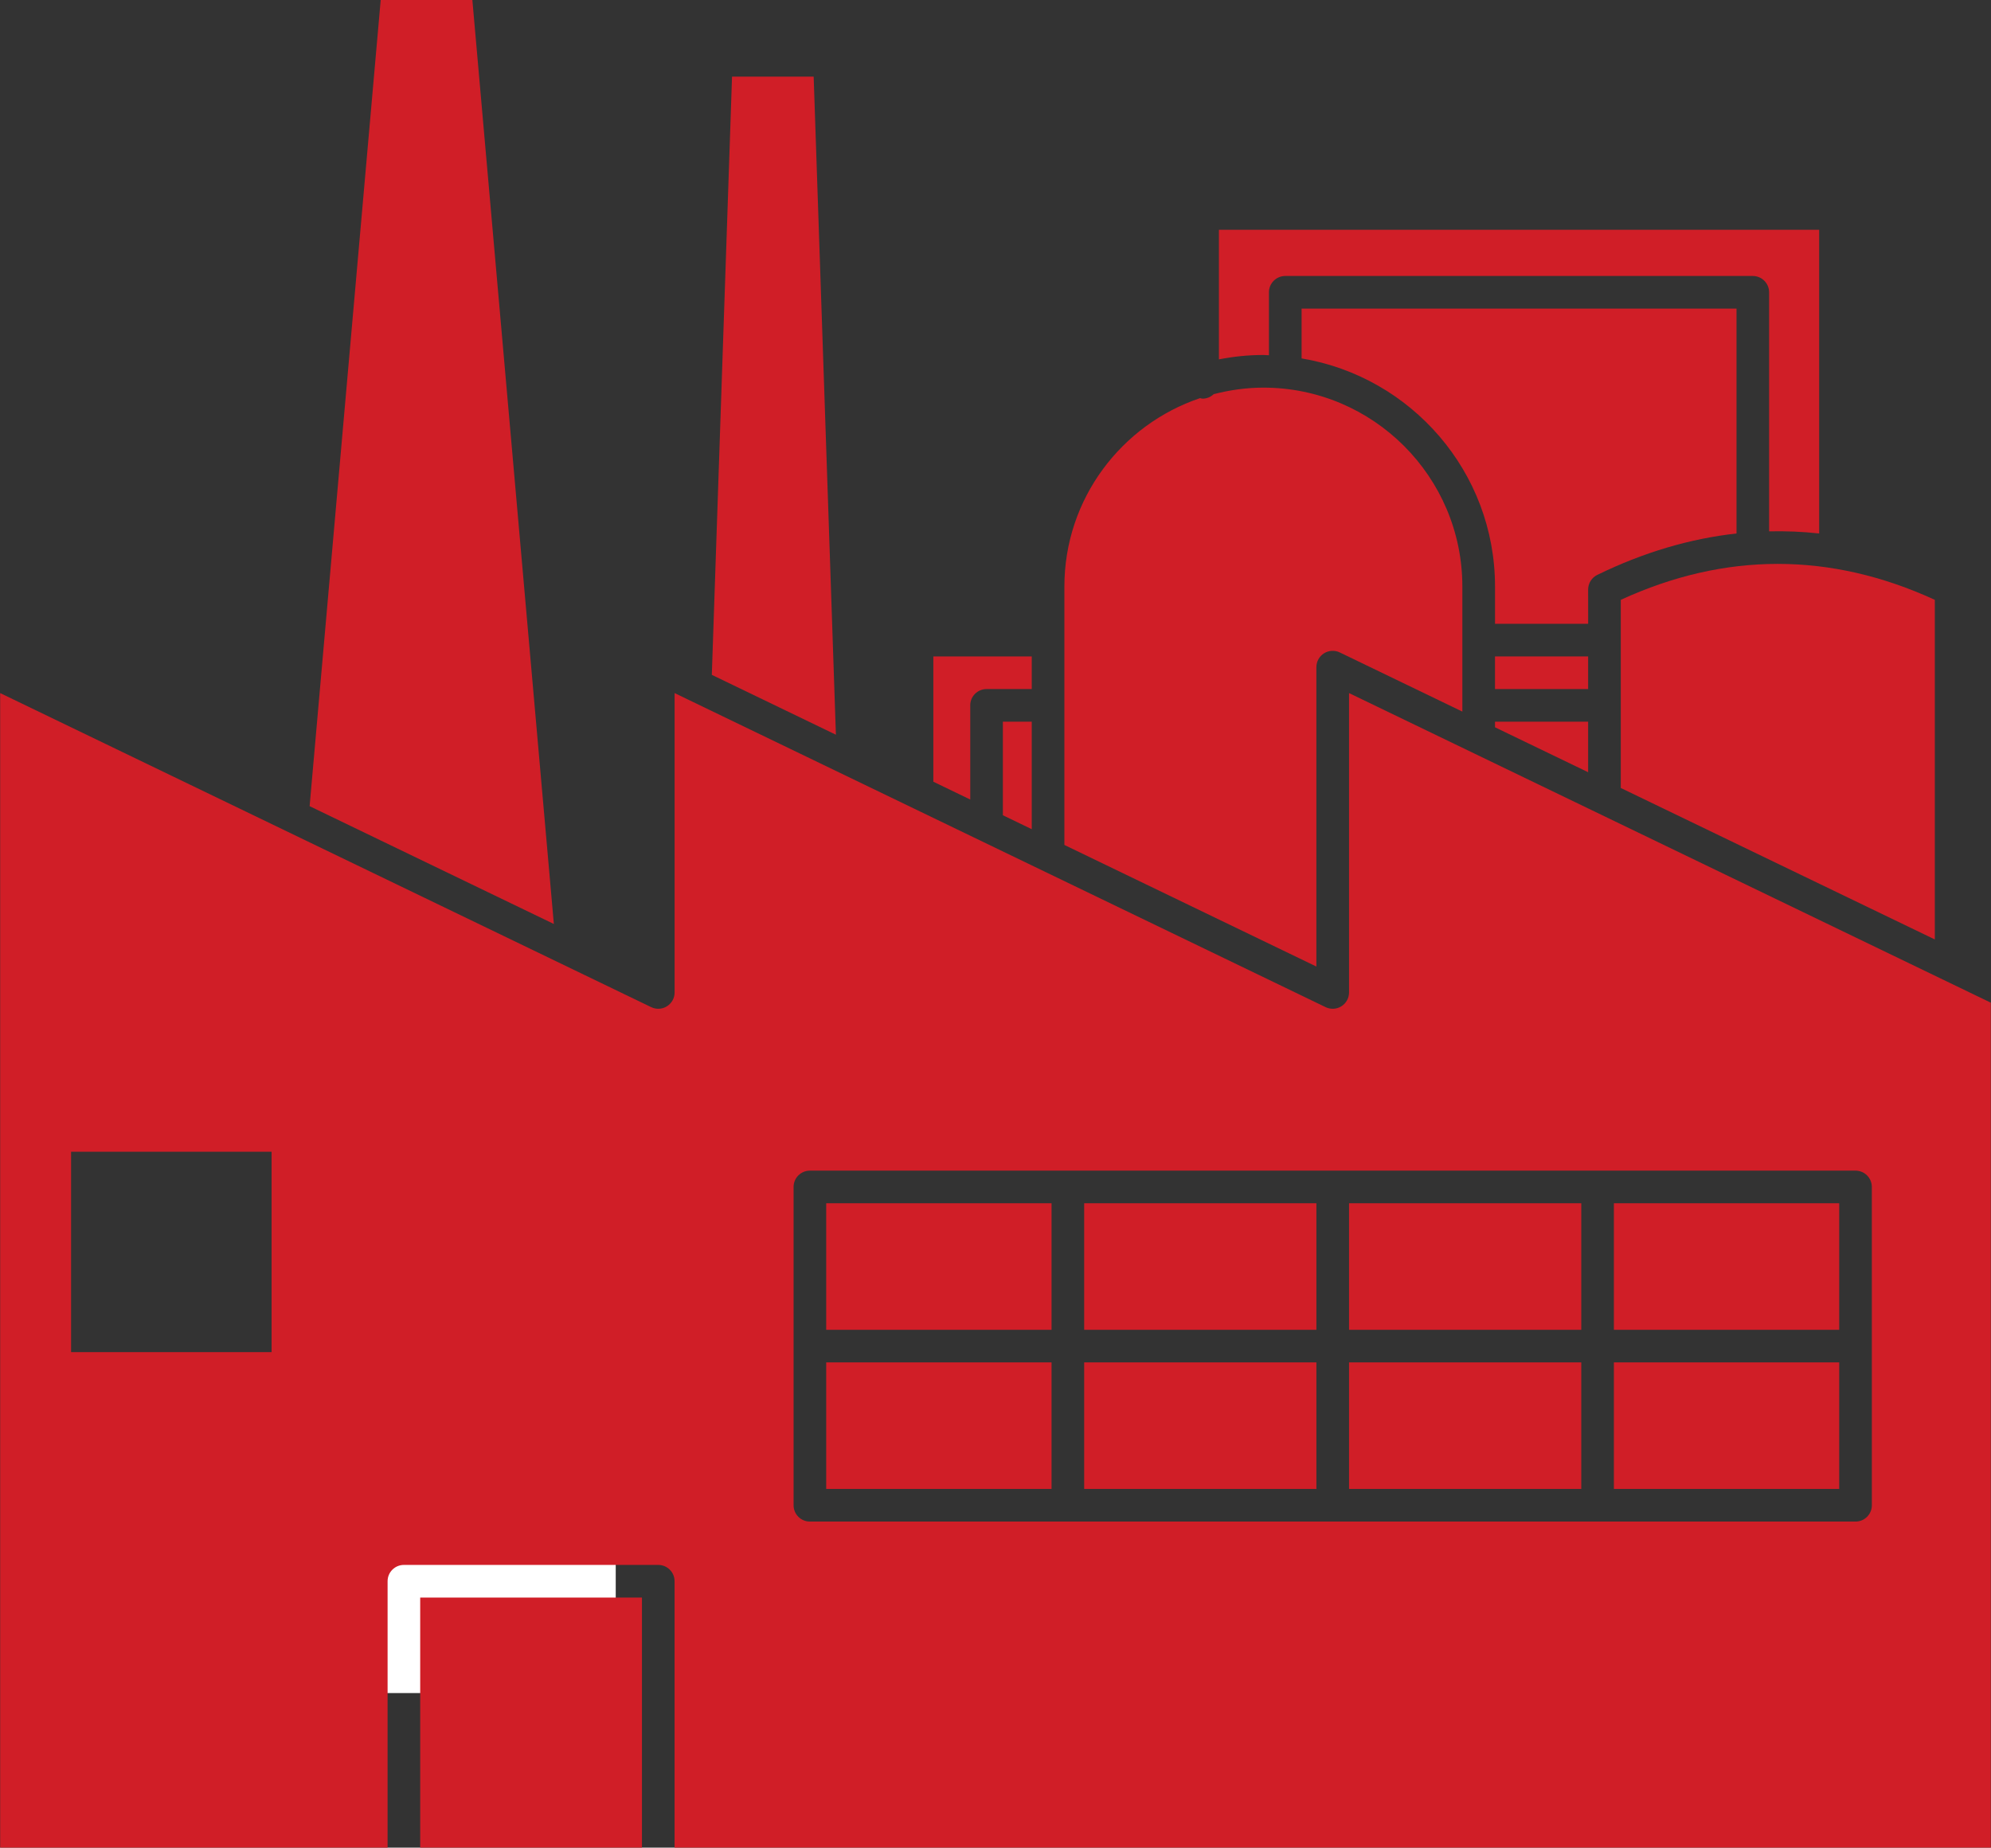 <?xml version="1.0" encoding="utf-8"?>
<!-- Generator: Adobe Illustrator 16.0.0, SVG Export Plug-In . SVG Version: 6.00 Build 0)  -->
<!DOCTYPE svg PUBLIC "-//W3C//DTD SVG 1.1//EN" "http://www.w3.org/Graphics/SVG/1.1/DTD/svg11.dtd">
<svg version="1.1" id="Livello_1" xmlns="http://www.w3.org/2000/svg" xmlns:xlink="http://www.w3.org/1999/xlink" x="0px" y="0px"
	 width="100px" height="92.822px" viewBox="490 493.589 100 92.822" enable-background="new 490 493.589 100 92.822"
	 xml:space="preserve">
<rect x="490" y="493.589" width="100" height="92.822" fill="#333333" stroke="none"/>
<g>
	<g>
		<defs>
			<rect id="SVGID_1_" x="507.706" y="561.286" width="13.22" height="17.36"/>
		</defs>
		<clipPath id="SVGID_2_">
			<use xlink:href="#SVGID_1_"  overflow="visible"/>
		</clipPath>
		<g clip-path="url(#SVGID_2_)">
			<path fill="#FFFFFF" d="M507.706,561.286h13.235v17.387h-13.235V561.286z"/>
		</g>
	</g>
	<path fill="#D01E27" d="M538.731,529.025c0-0.452,0.367-0.819,0.819-0.819h2.271v-1.639h-4.943v6.294l1.854,0.895V529.025z"/>
	<path fill="#D01E27" d="M541.821,535.246v-5.402h-1.451v4.701L541.821,535.246z"/>
	<path fill="#D01E27" d="M556.117,527.104c0-0.282,0.146-0.544,0.384-0.694c0.24-0.149,0.539-0.166,0.792-0.043l6.155,2.971v-6.284
		c0-5.509-4.482-9.991-9.993-9.991c-0.862,0-1.696,0.122-2.495,0.328c-0.147,0.138-0.341,0.226-0.559,0.226
		c-0.045,0-0.084-0.02-0.128-0.026c-3.954,1.333-6.813,5.068-6.813,9.463v12.984l12.656,6.108V527.104L556.117,527.104z"/>
	<path fill="#D01E27" d="M530.867,497.44h-4.1l-1.015,30.052l6.232,3.008L530.867,497.44z"/>
	<g>
		<defs>
			<rect id="SVGID_3_" x="490" y="528.399" width="100" height="58.013"/>
		</defs>
		<clipPath id="SVGID_4_">
			<use xlink:href="#SVGID_3_"  overflow="visible"/>
		</clipPath>
		<g clip-path="url(#SVGID_4_)">
			<path fill="#D01E27" d="M557.757,528.408v15.041c0,0.281-0.145,0.544-0.383,0.693c-0.24,0.151-0.538,0.167-0.792,0.045
				l-32.01-15.446h-0.001l-0.688-0.333v15.041c0,0.281-0.146,0.544-0.384,0.693c-0.238,0.151-0.538,0.167-0.791,0.045l-32.7-15.779
				v58.028h19.459v-13.409c0-0.453,0.366-0.819,0.819-0.819h12.776c0.452,0,0.819,0.366,0.819,0.819v13.409h66.109v-42.474
				L557.757,528.408z M503.641,561.516h-10.071v-10.066h10.071V561.516z M584.016,569.211c0,0.453-0.367,0.819-0.819,0.819h-52.519
				c-0.452,0-0.819-0.366-0.819-0.819v-15.992c0-0.453,0.367-0.819,0.819-0.819h52.518c0.452,0,0.819,0.366,0.819,0.819
				L584.016,569.211L584.016,569.211z"/>
		</g>
	</g>
	<g>
		<defs>
			<rect id="SVGID_5_" x="511.04" y="573.82" width="11.262" height="12.592"/>
		</defs>
		<clipPath id="SVGID_6_">
			<use xlink:href="#SVGID_5_"  overflow="visible"/>
		</clipPath>
		<g clip-path="url(#SVGID_6_)">
			<path fill="#D01E27" d="M511.105,573.847h11.138v12.59h-11.138V573.847z"/>
		</g>
	</g>
	<path fill="#D01E27" d="M565.088,530.127l4.678,2.257v-2.54h-4.678V530.127z"/>
	<path fill="#D01E27" d="M553.734,511.437v-3.164c0-0.452,0.367-0.819,0.819-0.819h23.483c0.452,0,0.819,0.367,0.819,0.819v12.01
		c0.838-0.019,1.676,0.015,2.514,0.107v-15.256h-30.148v6.509c0.724-0.142,1.469-0.22,2.233-0.22
		C553.55,511.423,553.641,511.436,553.734,511.437z"/>
	<path fill="#D01E27" d="M565.088,526.567h4.678v1.639h-4.678V526.567z"/>
	<path fill="#D01E27" d="M569.766,523.206c0-0.313,0.179-0.599,0.46-0.736c2.321-1.132,4.655-1.821,6.992-2.08v-11.297h-21.844
		v2.502c5.502,0.918,9.715,5.7,9.715,11.457v1.876h4.678L569.766,523.206L569.766,523.206z"/>
	<path fill="#D01E27" d="M587.178,523.724c-5.236-2.408-10.537-2.408-15.773,0v9.451l15.773,7.61V523.724z"/>
	<g>
		<defs>
			<rect id="SVGID_7_" x="505.471" y="493.589" width="12.376" height="46.443"/>
		</defs>
		<clipPath id="SVGID_8_">
			<use xlink:href="#SVGID_7_"  overflow="visible"/>
		</clipPath>
		<g clip-path="url(#SVGID_8_)">
			<path fill="#D01E27" d="M513.725,493.589h-4.604l-3.57,40.5l12.267,5.919L513.725,493.589z"/>
		</g>
	</g>
	<path fill="#D01E27" d="M544.454,554.038h11.663v6.358h-11.663V554.038z"/>
	<path fill="#D01E27" d="M571.059,562.033h11.317v6.358h-11.317V562.033z"/>
	<path fill="#D01E27" d="M557.757,562.033h11.664v6.358h-11.664V562.033z"/>
	<path fill="#D01E27" d="M571.059,554.038h11.317v6.358h-11.317V554.038z"/>
	<path fill="#D01E27" d="M557.757,554.038h11.664v6.358h-11.664V554.038z"/>
	<path fill="#D01E27" d="M531.497,554.038h11.318v6.358h-11.318V554.038z"/>
	<path fill="#D01E27" d="M531.497,562.033h11.318v6.358h-11.318V562.033z"/>
	<path fill="#D01E27" d="M544.454,562.033h11.663v6.358h-11.663V562.033z"/>
</g>
</svg>
